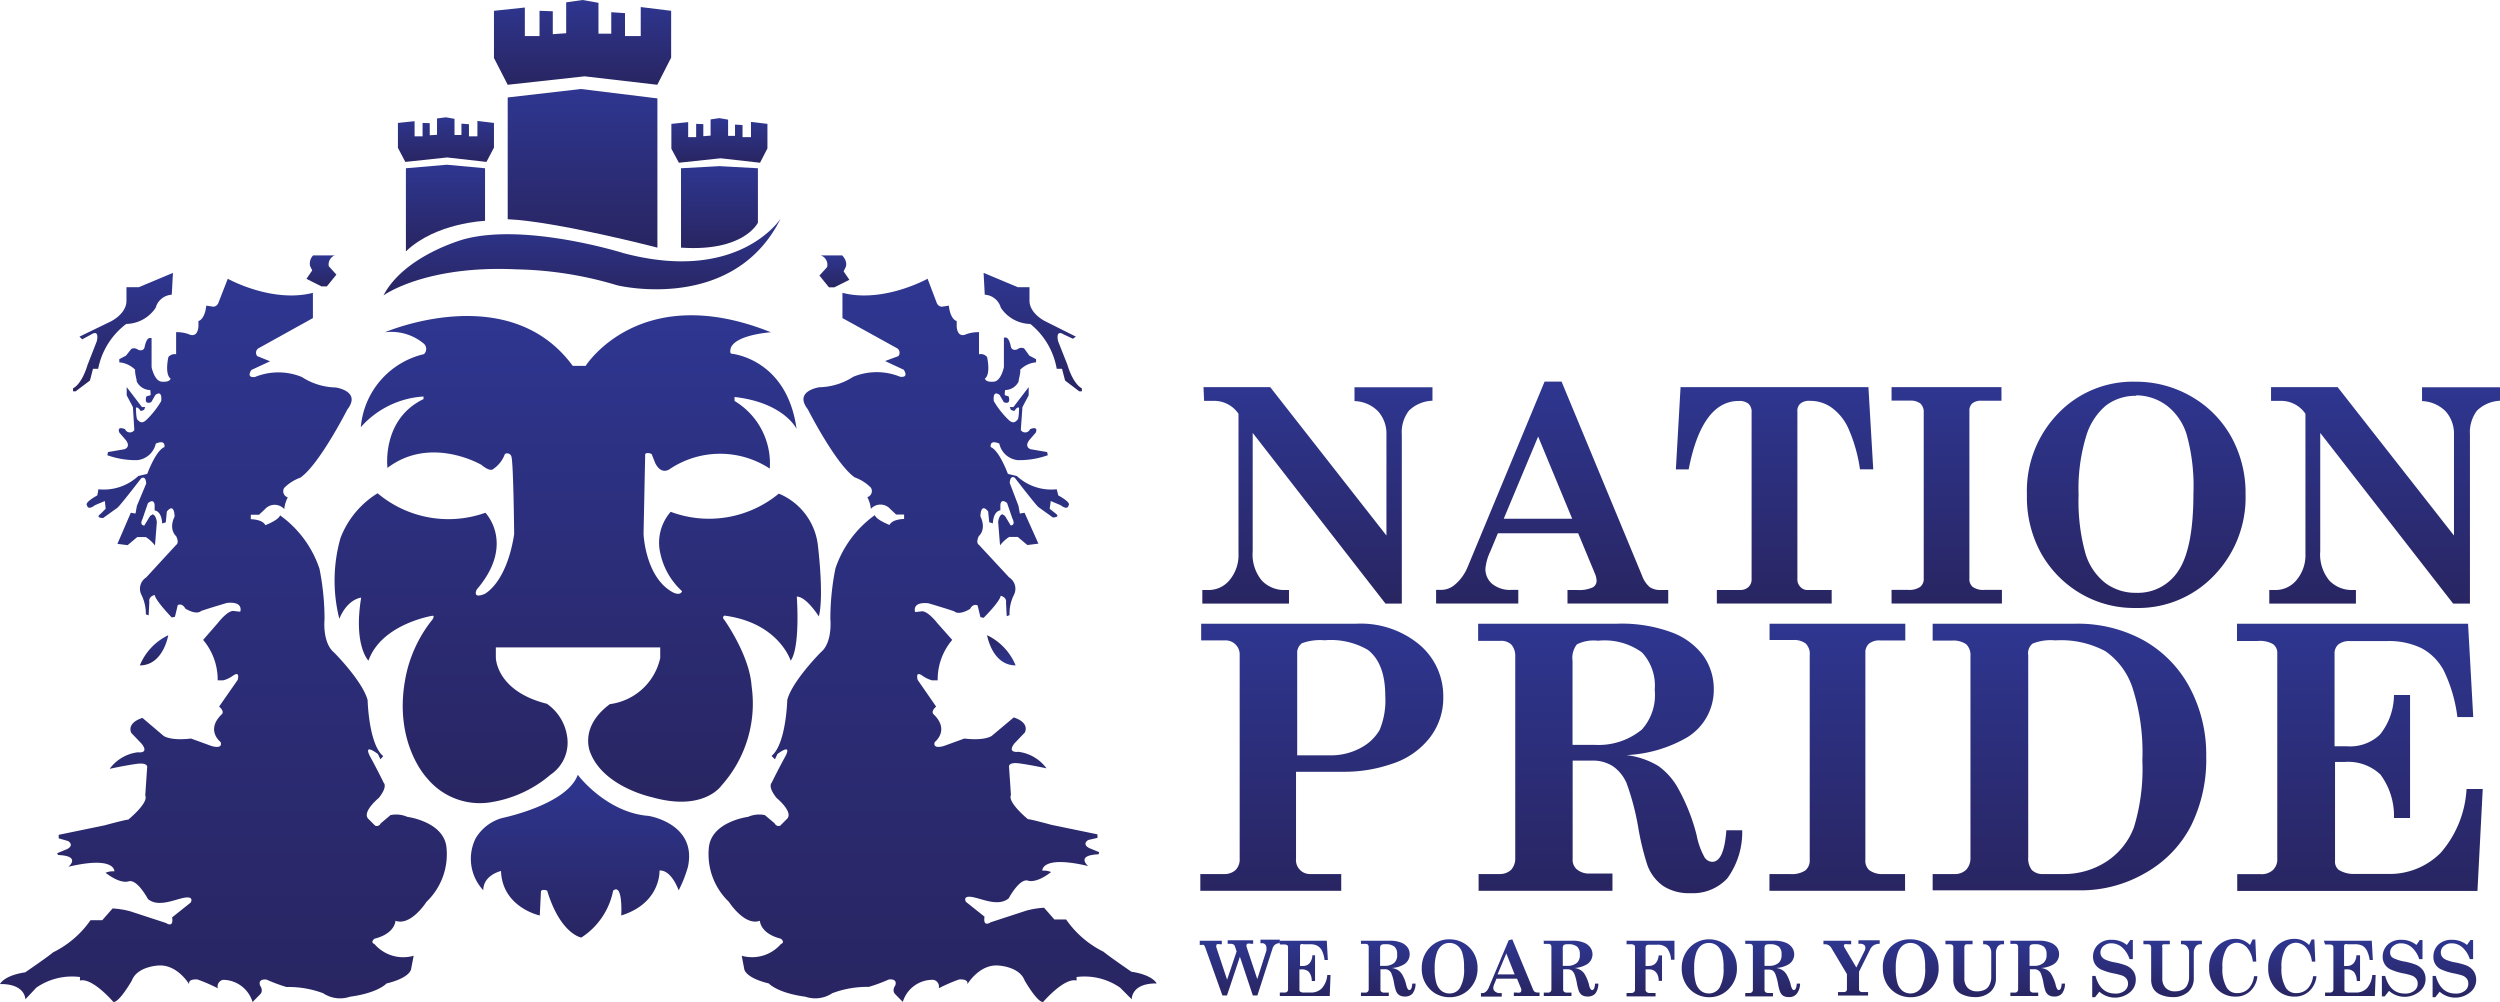 <svg id="Layer_1" data-name="Layer 1" xmlns="http://www.w3.org/2000/svg" xmlns:xlink="http://www.w3.org/1999/xlink" viewBox="0 0 212.92 85.33"><defs><style>.cls-1{fill:url(#linear-gradient);}.cls-2{fill:url(#linear-gradient-2);}.cls-3{fill:url(#linear-gradient-3);}.cls-4{fill:url(#linear-gradient-4);}.cls-5{fill:url(#linear-gradient-5);}.cls-6{fill:url(#linear-gradient-6);}.cls-7{fill:url(#linear-gradient-7);}.cls-8{fill:url(#linear-gradient-8);}.cls-9{fill:url(#linear-gradient-9);}.cls-10{fill:url(#linear-gradient-10);}.cls-11{fill:url(#linear-gradient-11);}.cls-12{fill:url(#linear-gradient-12);}.cls-13{fill:url(#linear-gradient-13);}.cls-14{fill:url(#linear-gradient-14);}.cls-15{fill:url(#linear-gradient-15);}.cls-16{fill:url(#linear-gradient-16);}.cls-17{fill:url(#linear-gradient-17);}.cls-18{fill:url(#linear-gradient-18);}.cls-19{fill:url(#linear-gradient-19);}.cls-20{fill:url(#linear-gradient-20);}.cls-21{fill:url(#linear-gradient-21);}.cls-22{fill:url(#linear-gradient-22);}.cls-23{fill:url(#linear-gradient-23);}.cls-24{fill:url(#linear-gradient-24);}.cls-25{fill:url(#linear-gradient-25);}.cls-26{fill:url(#linear-gradient-26);}.cls-27{fill:url(#linear-gradient-27);}.cls-28{fill:url(#linear-gradient-28);}.cls-29{fill:url(#linear-gradient-29);}.cls-30{fill:url(#linear-gradient-30);}.cls-31{fill:url(#linear-gradient-31);}.cls-32{fill:url(#linear-gradient-32);}.cls-33{fill:url(#linear-gradient-33);}.cls-34{fill:url(#linear-gradient-34);}.cls-35{fill:url(#linear-gradient-35);}.cls-36{fill:url(#linear-gradient-36);}.cls-37{fill:url(#linear-gradient-37);}.cls-38{fill:url(#linear-gradient-38);}.cls-39{fill:url(#linear-gradient-39);}.cls-40{fill:url(#linear-gradient-40);}.cls-41{fill:url(#linear-gradient-41);}.cls-42{fill:url(#linear-gradient-42);}.cls-43{fill:url(#linear-gradient-43);}.cls-44{fill:url(#linear-gradient-44);}.cls-45{fill:url(#linear-gradient-45);}.cls-46{fill:url(#linear-gradient-46);}.cls-47{fill:url(#linear-gradient-47);}.cls-48{fill:url(#linear-gradient-48);}</style><linearGradient id="linear-gradient" x1="10.48" y1="66.43" x2="10.48" y2="56.32" gradientTransform="matrix(1, 0, 0, -1, 0, 92)" gradientUnits="userSpaceOnUse"><stop offset="0" stop-color="#2e3690"/><stop offset="1" stop-color="#292562"/></linearGradient><linearGradient id="linear-gradient-2" x1="27.34" y1="67.92" x2="27.34" y2="65.19" xlink:href="#linear-gradient"/><linearGradient id="linear-gradient-3" x1="19.03" y1="65.93" x2="19.03" y2="4.33" xlink:href="#linear-gradient"/><linearGradient id="linear-gradient-4" x1="13.12" y1="35.61" x2="13.12" y2="33.04" xlink:href="#linear-gradient"/><linearGradient id="linear-gradient-5" x1="87.93" y1="66.43" x2="87.93" y2="56.32" xlink:href="#linear-gradient"/><linearGradient id="linear-gradient-6" x1="71.06" y1="67.92" x2="71.06" y2="65.19" xlink:href="#linear-gradient"/><linearGradient id="linear-gradient-7" x1="79.37" y1="65.93" x2="79.37" y2="4.33" xlink:href="#linear-gradient"/><linearGradient id="linear-gradient-8" x1="85.28" y1="33.04" x2="85.28" y2="35.61" xlink:href="#linear-gradient"/><linearGradient id="linear-gradient-9" x1="49.21" y1="62.82" x2="49.21" y2="21.26" xlink:href="#linear-gradient"/><linearGradient id="linear-gradient-10" x1="49.61" y1="82.09" x2="49.61" y2="68.58" xlink:href="#linear-gradient"/><linearGradient id="linear-gradient-11" x1="49.61" y1="89.67" x2="49.61" y2="82.45" gradientTransform="matrix(1, 0, 0, -1, 0, 89.67)" xlink:href="#linear-gradient"/><linearGradient id="linear-gradient-12" x1="37.94" y1="75.64" x2="37.94" y2="68.26" xlink:href="#linear-gradient"/><linearGradient id="linear-gradient-13" x1="61.27" y1="75.52" x2="61.27" y2="68.54" xlink:href="#linear-gradient"/><linearGradient id="linear-gradient-14" x1="37.98" y1="79.68" x2="37.98" y2="75.88" gradientTransform="matrix(1, 0, 0, -1, 0, 89.67)" xlink:href="#linear-gradient"/><linearGradient id="linear-gradient-15" x1="61.27" y1="79.6" x2="61.27" y2="75.8" gradientTransform="matrix(1, 0, 0, -1, 0, 89.67)" xlink:href="#linear-gradient"/><linearGradient id="linear-gradient-16" x1="49.39" y1="23.65" x2="49.39" y2="9.78" xlink:href="#linear-gradient"/><linearGradient id="linear-gradient-17" x1="49.6" y1="71.06" x2="49.6" y2="64.51" xlink:href="#linear-gradient"/><linearGradient id="linear-gradient-18" x1="112.63" y1="36.55" x2="112.63" y2="13.8" xlink:href="#linear-gradient"/><linearGradient id="linear-gradient-19" x1="137.15" y1="36.55" x2="137.15" y2="13.6" xlink:href="#linear-gradient"/><linearGradient id="linear-gradient-20" x1="156.48" y1="36.55" x2="156.48" y2="13.8" xlink:href="#linear-gradient"/><linearGradient id="linear-gradient-21" x1="176.25" y1="36.55" x2="176.25" y2="13.8" xlink:href="#linear-gradient"/><linearGradient id="linear-gradient-22" x1="200.95" y1="36.55" x2="200.95" y2="13.79" xlink:href="#linear-gradient"/><linearGradient id="linear-gradient-23" x1="112.18" y1="56.7" x2="112.18" y2="38.26" xlink:href="#linear-gradient"/><linearGradient id="linear-gradient-24" x1="132.19" y1="57.17" x2="132.19" y2="38.27" xlink:href="#linear-gradient"/><linearGradient id="linear-gradient-25" x1="151.12" y1="56.7" x2="151.12" y2="38.27" xlink:href="#linear-gradient"/><linearGradient id="linear-gradient-26" x1="165.78" y1="56.7" x2="165.78" y2="38.27" xlink:href="#linear-gradient"/><linearGradient id="linear-gradient-27" x1="181.94" y1="57.16" x2="181.94" y2="37.89" xlink:href="#linear-gradient"/><linearGradient id="linear-gradient-28" x1="203.09" y1="56.7" x2="203.09" y2="38.26" xlink:href="#linear-gradient"/><linearGradient id="linear-gradient-29" x1="105.57" y1="9.55" x2="105.57" y2="4.76" xlink:href="#linear-gradient"/><linearGradient id="linear-gradient-30" x1="111.13" y1="9.55" x2="111.13" y2="4.84" xlink:href="#linear-gradient"/><linearGradient id="linear-gradient-31" x1="118.21" y1="9.55" x2="118.21" y2="4.8" xlink:href="#linear-gradient"/><linearGradient id="linear-gradient-32" x1="123.47" y1="9.67" x2="123.47" y2="4.74" xlink:href="#linear-gradient"/><linearGradient id="linear-gradient-33" x1="128.6" y1="9.67" x2="128.6" y2="4.84" xlink:href="#linear-gradient"/><linearGradient id="linear-gradient-34" x1="133.77" y1="9.55" x2="133.77" y2="4.8" xlink:href="#linear-gradient"/><linearGradient id="linear-gradient-35" x1="140.57" y1="9.55" x2="140.57" y2="4.85" xlink:href="#linear-gradient"/><linearGradient id="linear-gradient-36" x1="145.56" y1="9.67" x2="145.56" y2="4.74" xlink:href="#linear-gradient"/><linearGradient id="linear-gradient-37" x1="150.95" y1="9.55" x2="150.95" y2="4.8" xlink:href="#linear-gradient"/><linearGradient id="linear-gradient-38" x1="157.7" y1="9.55" x2="157.7" y2="4.84" xlink:href="#linear-gradient"/><linearGradient id="linear-gradient-39" x1="162.73" y1="9.67" x2="162.73" y2="4.74" xlink:href="#linear-gradient"/><linearGradient id="linear-gradient-40" x1="168.14" y1="9.55" x2="168.14" y2="4.75" xlink:href="#linear-gradient"/><linearGradient id="linear-gradient-41" x1="173.52" y1="9.55" x2="173.52" y2="4.8" xlink:href="#linear-gradient"/><linearGradient id="linear-gradient-42" x1="180.08" y1="9.67" x2="180.08" y2="4.74" xlink:href="#linear-gradient"/><linearGradient id="linear-gradient-43" x1="184.96" y1="9.55" x2="184.96" y2="4.75" xlink:href="#linear-gradient"/><linearGradient id="linear-gradient-44" x1="190.2" y1="9.67" x2="190.2" y2="4.75" xlink:href="#linear-gradient"/><linearGradient id="linear-gradient-45" x1="195.23" y1="9.67" x2="195.23" y2="4.75" xlink:href="#linear-gradient"/><linearGradient id="linear-gradient-46" x1="200.07" y1="9.55" x2="200.07" y2="4.84" xlink:href="#linear-gradient"/><linearGradient id="linear-gradient-47" x1="204.74" y1="9.67" x2="204.74" y2="4.74" xlink:href="#linear-gradient"/><linearGradient id="linear-gradient-48" x1="209.05" y1="9.67" x2="209.05" y2="4.74" xlink:href="#linear-gradient"/></defs><g id="Blue"><path class="cls-1" d="M6.77,31l2.68-1.3s1.32-.64,1.32-1.75V26.79h1.05l2.91-1.22-.1,1.86a1.51,1.51,0,0,0-1.37,1.11,3.08,3.08,0,0,1-2.51,1.38,6.29,6.29,0,0,0-2.39,3.82H7.92l-.26,1-1.22.92H6.22V35.4s.71-.26,1.24-2l.78-2s.29-1.06-.48-.58L7,31.23Z" transform="translate(0 -2.33)"/><path class="cls-2" d="M26.67,24.08h1.84A.83.83,0,0,0,28,25l.65.72-.81,1h-.46l-1.28-.64.49-.72-.18-.37A1,1,0,0,1,26.67,24.08Z" transform="translate(0 -2.33)"/><path class="cls-3" d="M19.4,26.07s3.76,2.1,7.25,1.2v2.15L22,32a.45.45,0,0,0-.09.66L23,33.1l-1.59.74s-.49.69.3.6a5.27,5.27,0,0,1,4,0,5.5,5.5,0,0,0,2.87.89s2.23.3,1,1.88c0,0-2.39,4.7-4,5.8a3.68,3.68,0,0,0-1.37.87.54.54,0,0,0,.3.81,2.77,2.77,0,0,0-.3,1,1.1,1.1,0,0,0-1.64,0l-.51.48h-.7l0,.38s1,0,1.24.51c0,0,1.16-.45,1.25-.84a9.18,9.18,0,0,1,3.36,4.55,21.94,21.94,0,0,1,.43,4.3s-.21,2,.82,2.84c0,0,2.42,2.43,2.85,4.05,0,0,.09,3.76,1.33,4.77l-.24.27-.21-.45s-1.2-.93-.74.07l.07.14C32.2,68,32.68,69,32.68,69s.37.3-.42,1.29c0,0-1.43,1.17-.91,1.76l.6.6s.28.15.49-.21l.82-.69a2.37,2.37,0,0,1,1.43.15s3.06.39,3.33,2.55a5.61,5.61,0,0,1-1.7,4.69S35,81.23,33.68,80.75c0,0,0,1.08-1.79,1.53,0,0-.39.3,0,.45a3.23,3.23,0,0,0,3.34,1l-.21,1.1s0,.75-2.1,1.26c0,0-.69.8-3.12,1.13a2.6,2.6,0,0,1-2.28-.3,8.5,8.5,0,0,0-3.13-.53,13.86,13.86,0,0,1-1.69-.63s-.76-.12-.55.51c0,0,.33.42,0,.75l-.64.65A2.65,2.65,0,0,0,19,85.78a.58.58,0,0,0-.45.72,14.12,14.12,0,0,0-1.73-.75s-.85-.09-.7.42c0,0-1-1.71-2.61-1.61,0,0-1.82.06-2.28,1.28,0,0-1.06,1.86-1.57,1.83,0,0-1.79-2.1-2.85-1.83v-.3a5.35,5.35,0,0,0-3.71.9l-.94,1S2.18,86.11,0,86.14c0,0,.3-.72,2.15-1,0,0,2-1.37,2.37-1.7A8.38,8.38,0,0,0,7.71,80.7h1l.88-1a7.43,7.43,0,0,1,1.49.24l3.06,1s.67.48.52-.48l1.58-1.26s.33-.54-.49-.42-2.24.87-3.15.12c0,0-.88-1.67-1.61-1.52,0,0-.64.33-2-.72a1.7,1.7,0,0,1,.75-.12s.1-1.34-3.91-.39c0,0,1.12-.92-.88-1L4.86,75l.85-.35s.66-.3.09-.69L5,73.73v-.3l3.92-.81s1.82-.5,2-.48c0,0,1.76-1.43,1.45-2.06l.16-2.36s.15-.48-.91-.33-2.28.42-2.28.42a3.5,3.5,0,0,1,2.4-1.41s1,.15.33-.72l-.88-.92s-.49-.81.94-1.29L13.93,65s.55.44,2.34.23l1.73.63s1,.33.79-.33c0,0-1.31-1,.09-2.36,0,0,.3-.21-.22-.66l1.58-2.27s.24-.78-.36-.39a2.58,2.58,0,0,1-.85.42l-.49,0a5.24,5.24,0,0,0-1.24-3.44l1.27-1.46s.85-1.11,1.37-1l.52.06h0s.33-.9-1.13-.75c0,0-1.63.48-2.21.69,0,0-.33.39-1.34-.21,0,0-.21-.48-.64-.3l-.24,1-.27.06S13.27,53.52,13.17,53c0,0-.54.12-.45.6l-.06,1.14-.24-.09A3.59,3.59,0,0,0,12.05,53a1.14,1.14,0,0,1,.4-1.49L15,48.74s.3-.15,0-.75c0,0-.67-.54-.13-1.67,0,0,0-1.23-.66-.42l-.09.92-.31.09s0-1-.64-1.11v-.44s0-.63-.57-.18l-.46,1.34s-.3.54.15.57l.49-.81.21-.14s.28,0,.37.65l-.16,2a3.12,3.12,0,0,0-.78-.72l-.73,0-.82.69L10,48.65,11.14,46l.4.07.12-.66.79-1.89s0-.71-.43-.45c0,0-1.61,2.1-2,2.49l-1.24.89s-.7,0-.22-.35L9,45.66H9L8.93,45l-.85.36s-.58.48-.67,0c0,0-.3-.18.88-.84L8.38,44a4.32,4.32,0,0,0,3.4-1.13l.76-.18s.73-2,1.46-2.28c0,0,.15-.68-.73-.3a1.81,1.81,0,0,1-1.58,1.41,7.17,7.17,0,0,1-2.55-.42l.06-.27,1.4-.24s.6-.18.09-.81l-.52-.6s-.29-.6.48-.3a.45.45,0,0,0,.79.08L11.32,37l-.53-1v-.7L12.09,37l.28,0-.1.24-.28.1s-.29-.45-.41-.26c0,0,0,.88.13,1s.34.42.77,0a7.44,7.44,0,0,0,1.25-1.59s.14-1-.5-.52l-.35.61s-.63.3-.42-.48A1.83,1.83,0,0,1,12.8,36c.06,0,0-.45,0-.45a1.3,1.3,0,0,1-1.16-.74.38.38,0,0,1,0-.1c-.2-.82-.12-.88-.12-.88a2.16,2.16,0,0,0-1.36-.64l0-.27.57-.3.46-.58a.55.55,0,0,1,.57.08s.46.2.56-.24c0,0,.14-.84.49-.76l.1,0V33.6s.22,1.12.81,1.23c0,0,.71.11.81-.26,0,0-.51-.23-.19-1.83A.7.7,0,0,1,15,32.5V30.62a3,3,0,0,1,1.07.17s.73.42.83-.64v-.48s.53-.08.67-1.31l.52.08s.39.1.55-.42Z" transform="translate(0 -2.33)"/><path class="cls-4" d="M11.91,59a4.91,4.91,0,0,1,2.42-2.57S13.91,59,11.91,59Z" transform="translate(0 -2.33)"/><path class="cls-5" d="M91.63,31,89,29.68s-1.32-.64-1.32-1.75V26.79h-1l-2.91-1.22.1,1.86a1.51,1.51,0,0,1,1.37,1.11,3.08,3.08,0,0,0,2.51,1.38A6.29,6.29,0,0,1,90,33.74h.45l.26,1,1.21.92h.22V35.4s-.7-.26-1.23-2l-.79-2s-.28-1.06.49-.58l.77.36Z" transform="translate(0 -2.33)"/><path class="cls-6" d="M71.73,24.08H69.89a.83.83,0,0,1,.55,1l-.65.72.81,1h.46l1.28-.64-.49-.72.18-.37S72.24,24.64,71.73,24.08Z" transform="translate(0 -2.33)"/><path class="cls-7" d="M79,26.07s-3.76,2.1-7.25,1.2v2.15L76.42,32a.45.45,0,0,1,.09.66l-1.13.42,1.59.74s.49.69-.3.6a5.27,5.27,0,0,0-4,0,5.5,5.5,0,0,1-2.87.89s-2.23.3-1,1.88c0,0,2.39,4.7,4,5.8a3.68,3.68,0,0,1,1.37.87.54.54,0,0,1-.3.81,2.77,2.77,0,0,1,.3,1,1.1,1.1,0,0,1,1.64,0l.51.48H77l0,.38s-1,0-1.24.51c0,0-1.16-.45-1.25-.84a9.18,9.18,0,0,0-3.36,4.55,21.94,21.94,0,0,0-.43,4.3s.21,2-.82,2.84c0,0-2.42,2.43-2.85,4.05,0,0-.09,3.76-1.34,4.77L66,67l.21-.45s1.2-.93.74.07l-.07.14C66.2,68,65.72,69,65.72,69s-.37.3.42,1.29c0,0,1.43,1.17.91,1.76l-.6.6s-.28.15-.49-.21l-.82-.69a2.37,2.37,0,0,0-1.43.15s-3.06.39-3.33,2.55a5.61,5.61,0,0,0,1.7,4.69s1.33,2.09,2.64,1.61c0,0,0,1.08,1.79,1.53,0,0,.39.3,0,.45a3.25,3.25,0,0,1-3.34,1l.21,1.1s0,.75,2.1,1.26c0,0,.69.8,3.12,1.13a2.6,2.6,0,0,0,2.28-.3A8.48,8.48,0,0,1,74,86.38a13.93,13.93,0,0,0,1.7-.63s.76-.12.55.51c0,0-.33.42,0,.75l.64.65a2.65,2.65,0,0,1,2.61-1.88.58.58,0,0,1,.45.72,14.12,14.12,0,0,1,1.73-.75s.85-.09.7.42c0,0,1-1.71,2.61-1.61,0,0,1.82.06,2.28,1.28,0,0,1.06,1.86,1.57,1.83,0,0,1.79-2.1,2.85-1.83v-.3a5.32,5.32,0,0,1,3.7.9l1,1s-.07-1.38,2.12-1.35c0,0-.3-.72-2.15-1,0,0-2-1.37-2.37-1.7a8.38,8.38,0,0,1-3.19-2.75h-1l-.88-1a7.43,7.43,0,0,0-1.49.24l-3.06,1s-.67.48-.52-.48l-1.58-1.26s-.33-.54.49-.42,2.24.87,3.15.12c0,0,.88-1.67,1.61-1.52,0,0,.64.33,2-.72a1.7,1.7,0,0,0-.75-.12s-.1-1.34,3.91-.39c0,0-1.12-.92.88-1l.06-.18-.85-.35s-.66-.3-.09-.69l.79-.18v-.3l-3.92-.81s-1.82-.5-2-.48c0,0-1.76-1.43-1.45-2.06l-.16-2.36s-.15-.48.91-.33,2.28.42,2.28.42a3.5,3.5,0,0,0-2.4-1.41s-1,.15-.33-.72l.88-.92s.49-.81-.94-1.29L84.47,65s-.55.44-2.34.23l-1.73.63s-1,.33-.79-.33c0,0,1.31-1-.09-2.36,0,0-.3-.21.21-.66l-1.57-2.27s-.24-.78.36-.39a2.58,2.58,0,0,0,.85.42l.49,0a5.18,5.18,0,0,1,1.24-3.44L79.83,55.4s-.85-1.11-1.37-1l-.52.06h0s-.33-.9,1.13-.75c0,0,1.63.48,2.21.69,0,0,.33.39,1.34-.21,0,0,.21-.48.64-.3l.24,1,.27.06s1.36-1.34,1.46-1.88c0,0,.54.12.45.6l.06,1.14.24-.09A3.59,3.59,0,0,1,86.35,53a1.14,1.14,0,0,0-.4-1.49l-2.58-2.78s-.3-.15,0-.75c0,0,.67-.54.13-1.67,0,0,0-1.23.66-.42l.09.92.31.09s0-1,.64-1.11v-.44s0-.63.57-.18l.46,1.34s.3.54-.15.57l-.49-.81-.21-.14s-.28,0-.37.65l.16,2a3.12,3.12,0,0,1,.78-.72l.73,0,.82.69.94-.12L87.26,46l-.4.07-.12-.66L86,43.47s0-.71.43-.45c0,0,1.61,2.1,2,2.49l1.24.89s.7,0,.22-.35l-.49-.39h0l.09-.66.85.36s.58.48.67,0c0,0,.3-.18-.88-.84L90,44a4.32,4.32,0,0,1-3.4-1.13l-.76-.18s-.73-2-1.46-2.28c0,0-.15-.68.73-.3a1.79,1.79,0,0,0,1.58,1.41,7.17,7.17,0,0,0,2.55-.42l-.06-.27-1.4-.24s-.6-.18-.09-.81l.52-.6s.29-.6-.48-.3a.45.45,0,0,1-.79.08L87.08,37l.53-1v-.7L86.31,37,86,37l.1.24.28.1s.29-.45.41-.26c0,0,0,.88-.13,1s-.34.42-.77,0a7.44,7.44,0,0,1-1.25-1.59s-.14-1,.5-.52l.35.61s.63.3.42-.48A1.83,1.83,0,0,0,85.6,36c-.06,0,0-.45,0-.45a1.3,1.3,0,0,0,1.16-.74.38.38,0,0,0,0-.1c.2-.82.12-.88.12-.88a2.16,2.16,0,0,1,1.36-.64l0-.27-.57-.3L87.22,32a.55.55,0,0,0-.57.08s-.46.2-.56-.24c0,0-.14-.84-.49-.76l-.1,0V33.6s-.22,1.12-.81,1.23c0,0-.71.11-.81-.26,0,0,.51-.23.19-1.83a.7.7,0,0,0-.69-.24V30.62a3.12,3.12,0,0,0-1.08.17s-.72.42-.82-.64v-.48s-.53-.08-.67-1.31l-.52.08s-.39.1-.55-.42Z" transform="translate(0 -2.33)"/><path class="cls-8" d="M86.5,59a4.94,4.94,0,0,0-2.43-2.57S84.49,59,86.5,59Z" transform="translate(0 -2.33)"/><path class="cls-9" d="M32.78,30.63s10.56-4.56,16,2.86h1.1s4.61-7.34,15.78-2.86c0,0-2.84.18-3.39,1.26,0,0-.17.44,0,.56,0,0,4.74.38,5.57,6.4,0,0-1.07-2.23-5.28-2.71v.34a6.2,6.2,0,0,1,3,5.76,7.71,7.71,0,0,0-8.46,0s-.74.65-1.3-.48L55.5,41s-.38-.19-.55,0l-.14,6.8s.14,3.75,2.54,5c0,0,.59.3.74-.12a6.07,6.07,0,0,1-1.84-3.17,4,4,0,0,1,.87-3.59,9.33,9.33,0,0,0,9.21-1.55,5.44,5.44,0,0,1,3.31,4.26s.56,4.35.1,6.2c0,0-1.06-1.69-1.88-1.69,0,0,.32,4.29-.52,5.46,0,0-1-3.23-5.64-3.84,0,0-.26.12,0,.38,0,0,2.14,3,2.31,5.61a10.47,10.47,0,0,1-2.56,8.48s-1.5,2.25-5.91,1c0,0-4.07-.85-5.24-3.74,0,0-1.07-2.18,1.64-4.19a5.06,5.06,0,0,0,4.29-3.93v-.9l-14,0,0,.86s0,2.85,4.35,3.94a4.09,4.09,0,0,1,1.72,2.78A3.29,3.29,0,0,1,46.9,68.3a10.27,10.27,0,0,1-5,2.34,5.81,5.81,0,0,1-5.5-2s-2.87-2.93-1.9-8.39a11.33,11.33,0,0,1,2.35-5.18s.18-.3,0-.3c0,0-4.35.68-5.47,3.83,0,0-1.29-1.28-.62-5.37,0,0-1.14.08-1.86,1.8A13.3,13.3,0,0,1,29,48.15a7.7,7.7,0,0,1,3.16-3.81A9.36,9.36,0,0,0,41.34,46s2.59,2.65-.73,6.53c0,0-.44.82.63.4,0,0,1.88-.84,2.55-5.1,0,0-.06-6-.23-6.6A.37.37,0,0,0,43,41a2.59,2.59,0,0,1-1,1.28s-.21.29-1-.36c0,0-4.32-2.54-8,.26,0,0-.53-4.13,3.07-5.86v-.22a7.76,7.76,0,0,0-5.34,2.61,7,7,0,0,1,5.38-6.22.61.61,0,0,0,0-.88A4.32,4.32,0,0,0,32.78,30.63Z" transform="translate(0 -2.33)"/><path class="cls-10" d="M43.24,21V10.63l6.23-.72,6.52.8V23.42S47.41,21.19,43.24,21Z" transform="translate(0 -2.33)"/><polygon class="cls-11" points="42.07 0.92 44.7 0.64 44.7 3.07 45.95 3.07 45.95 0.92 47.08 0.96 47.08 2.91 48.22 2.83 48.22 0.2 49.61 0 50.97 0.24 50.97 2.87 52.06 2.87 52.06 1.04 53.23 1.12 53.23 3.07 54.57 3.07 54.57 0.6 57.16 0.92 57.16 4.91 55.98 7.22 49.79 6.5 43.24 7.22 42.07 4.94 42.07 0.92"/><path class="cls-12" d="M34.57,16.66l3.49-.3,3.25.3v4.48s-4.19.15-6.74,2.6Z" transform="translate(0 -2.33)"/><path class="cls-13" d="M58,23.42V16.66l3.27-.18,3.28.18v4.63S63.4,23.79,58,23.42Z" transform="translate(0 -2.33)"/><polygon class="cls-14" points="33.89 10.47 35.31 10.32 35.31 11.61 35.99 11.61 35.99 10.47 36.6 10.49 36.6 11.52 37.22 11.48 37.22 10.09 37.98 9.99 38.71 10.12 38.71 11.5 39.3 11.5 39.3 10.53 39.94 10.58 39.94 11.61 40.66 11.61 40.66 10.3 42.07 10.47 42.07 12.57 41.43 13.79 38.08 13.41 34.52 13.79 33.89 12.59 33.89 10.47"/><polygon class="cls-15" points="57.18 10.55 58.61 10.4 58.61 11.68 59.29 11.68 59.29 10.55 59.9 10.57 59.9 11.6 60.52 11.55 60.52 10.17 61.27 10.06 62.01 10.19 62.01 11.57 62.6 11.57 62.6 10.61 63.24 10.65 63.24 11.68 63.96 11.68 63.96 10.38 65.36 10.55 65.36 12.64 64.73 13.86 61.37 13.48 57.82 13.86 57.18 12.67 57.18 10.55"/><path class="cls-16" d="M55.25,71.82h0s4.13.65,3.34,4.34a10.82,10.82,0,0,1-.79,2s-.6-1.75-1.63-1.69c0,0,.14,2.77-3.26,3.83,0,0,.16-2.79-.69-2.12a6.16,6.16,0,0,1-2.71,4s-1.78-.28-2.91-4c0,0-.53-.19-.53.12l-.1,2s-3.19-.68-3.3-3.79c0,0-1.51.34-1.51,1.64a3.92,3.92,0,0,1-.65-4.42A3.82,3.82,0,0,1,42.76,72s5.55-1.13,6.45-3.69C49.21,68.35,51.66,71.55,55.25,71.82Z" transform="translate(0 -2.33)"/><path class="cls-17" d="M32.66,27.49S36.2,24.9,44,25.27a31.66,31.66,0,0,1,8.57,1.36s9.89,2.42,13.92-5.69c0,0-3.54,5.56-13.38,2.95,0,0-8.37-2.63-13.65-1.17C39.5,22.72,34.45,24.07,32.66,27.49Z" transform="translate(0 -2.33)"/><path class="cls-18" d="M102.3,55.45h13.22a7.82,7.82,0,0,1,5.4,1.81,5.73,5.73,0,0,1,2,4.45,5.49,5.49,0,0,1-1.19,3.5,6.62,6.62,0,0,1-3.17,2.17,12.29,12.29,0,0,1-4,.68h-4.18v7.41a1.19,1.19,0,0,0,1.26,1.3h2.59V78.2h-12V76.77h2a1.4,1.4,0,0,0,1-.34,1.3,1.3,0,0,0,.35-1V58.14a1.2,1.2,0,0,0-1.21-1.27H102.3Zm8.18,11.21h2.8a5.29,5.29,0,0,0,2.6-.63,4,4,0,0,0,1.62-1.53,6.54,6.54,0,0,0,.48-2.91c0-1.85-.5-3.15-1.48-3.91a6.3,6.3,0,0,0-3.7-.82,4.51,4.51,0,0,0-1.91.25,1,1,0,0,0-.41.87v8.68Z" transform="translate(0 -2.33)"/><path class="cls-19" d="M125.93,55.45h11.78a12.31,12.31,0,0,1,4.67.74,5.93,5.93,0,0,1,2.7,2,4.92,4.92,0,0,1,.88,2.85,4.74,4.74,0,0,1-2.22,4.06,11.3,11.3,0,0,1-5.22,1.54,6.84,6.84,0,0,1,2.72.93,5.74,5.74,0,0,1,1.68,1.9,16.35,16.35,0,0,1,1.58,4,6.35,6.35,0,0,0,.67,1.87.81.81,0,0,0,.66.39c.67,0,1.07-.9,1.2-2.69h1.35a6.66,6.66,0,0,1-1.27,4.1A4,4,0,0,1,144,78.4a4.07,4.07,0,0,1-2.33-.6A3.73,3.73,0,0,1,140.3,76a22.64,22.64,0,0,1-.76-3.11,21.57,21.57,0,0,0-1-3.84,3.37,3.37,0,0,0-1.17-1.46,3.12,3.12,0,0,0-1.77-.48h-1.66v8.38a1.07,1.07,0,0,0,.32.85,1.59,1.59,0,0,0,1.07.39h2V78.2H125.93V76.77h1.77a1.4,1.4,0,0,0,1-.36,1.42,1.42,0,0,0,.35-1V58.24a1.47,1.47,0,0,0-.32-1,1.23,1.23,0,0,0-.92-.33h-1.92V55.45Zm8,10.32h1.91a5.81,5.81,0,0,0,4-1.31,4.4,4.4,0,0,0,1.09-3.37,4.17,4.17,0,0,0-1.08-3.19,5.43,5.43,0,0,0-3.75-1,3.19,3.19,0,0,0-1.8.31,1.88,1.88,0,0,0-.37,1.41v7.16Z" transform="translate(0 -2.33)"/><path class="cls-20" d="M150.7,55.45h11.57v1.43h-2.09a1.4,1.4,0,0,0-1,.27,1,1,0,0,0-.31.79V75.55a1.08,1.08,0,0,0,.32.88,1.83,1.83,0,0,0,1.19.34h1.87V78.2H150.7V76.77h1.77a2.05,2.05,0,0,0,1.29-.31,1.1,1.1,0,0,0,.37-.91V58.14a1.24,1.24,0,0,0-.34-1,1.62,1.62,0,0,0-1.08-.3h-2V55.45Z" transform="translate(0 -2.33)"/><path class="cls-21" d="M164.6,55.45h12.14a11.66,11.66,0,0,1,5.82,1.41,10,10,0,0,1,3.92,4,12.13,12.13,0,0,1,1.42,5.89,12.7,12.7,0,0,1-1.3,5.92,9.75,9.75,0,0,1-3.87,4,10.94,10.94,0,0,1-5.54,1.49H164.6V76.77h1.87a1.35,1.35,0,0,0,1-.38,1.45,1.45,0,0,0,.35-1V58.2a1.28,1.28,0,0,0-.36-1,1.93,1.93,0,0,0-1.24-.31H164.6V55.45Zm11.09,21.32a6.66,6.66,0,0,0,3.71-1.06,6,6,0,0,0,2.34-2.91,17,17,0,0,0,.72-5.7,17.92,17.92,0,0,0-.85-6.23,6.14,6.14,0,0,0-2.3-3.08,8,8,0,0,0-4.26-.92,4.18,4.18,0,0,0-1.93.27,1.05,1.05,0,0,0-.38,1V75.32a1.62,1.62,0,0,0,.31,1.11,1.31,1.31,0,0,0,1,.34Z" transform="translate(0 -2.33)"/><path class="cls-22" d="M190.54,55.45H210.2l.44,7.95h-1.35a12.61,12.61,0,0,0-1.18-4,4.62,4.62,0,0,0-1.86-1.86,6.39,6.39,0,0,0-3-.61h-3.09a1.51,1.51,0,0,0-1,.28,1,1,0,0,0-.33.79v7.89h1.06a3.68,3.68,0,0,0,2.81-1,5.44,5.44,0,0,0,1.19-3.37h1.37V72h-1.37a5.91,5.91,0,0,0-1.15-3.7,4,4,0,0,0-3-1.08h-.87v8.42a.9.9,0,0,0,.32.78,2.45,2.45,0,0,0,1.41.34h2.71a6.12,6.12,0,0,0,4.56-1.8,9,9,0,0,0,2.2-5.43h1.38L211,78.21H190.54V76.78h2a1.42,1.42,0,0,0,1.05-.36,1.26,1.26,0,0,0,.36-1V58a.92.92,0,0,0-.36-.81,2.25,2.25,0,0,0-1.29-.27h-1.78V55.45Z" transform="translate(0 -2.33)"/><path class="cls-23" d="M102.5,35.3h5.68l9.9,12.64V39.35a2.85,2.85,0,0,0-.72-2,2.94,2.94,0,0,0-2-.86V35.31H122v1.15a3,3,0,0,0-2,.84,3,3,0,0,0-.61,2.05V53.74H118L106.69,39.2V49.27a3.49,3.49,0,0,0,.79,2.52,2.65,2.65,0,0,0,2,.79h.3v1.16h-7.38V52.58h.51a2.3,2.3,0,0,0,1.83-.87,3.31,3.31,0,0,0,.74-2.24V37.57a2.51,2.51,0,0,0-2.11-1.1h-.82Z" transform="translate(0 -2.33)"/><path class="cls-24" d="M133,34.84l6.86,16.54a2.33,2.33,0,0,0,.64.95,1.59,1.59,0,0,0,.92.25h.66v1.15h-8.58V52.58h.81a2.85,2.85,0,0,0,1.31-.21.64.64,0,0,0,.36-.57,1.68,1.68,0,0,0-.15-.63l-1.42-3.42h-6.84l-.65,1.56a4.32,4.32,0,0,0-.41,1.45,1.65,1.65,0,0,0,.59,1.31,2.42,2.42,0,0,0,1.62.5h.59v1.16h-7V52.57h.39a1.8,1.8,0,0,0,1.18-.42A3.92,3.92,0,0,0,125,50.61l6.55-15.78H133Zm-2,4.67-2.93,7h5.83Z" transform="translate(0 -2.33)"/><path class="cls-25" d="M143.13,35.3h16l.41,7h-1.13a13.06,13.06,0,0,0-1-3.51A4.39,4.39,0,0,0,155.93,37a3.13,3.13,0,0,0-1.78-.53,1.15,1.15,0,0,0-.81.23.8.8,0,0,0-.26.66V51.64a.9.9,0,0,0,.25.67.8.8,0,0,0,.61.27H156v1.15h-9.78V52.58h2a1,1,0,0,0,.7-.26.89.89,0,0,0,.26-.68V37.46a.94.94,0,0,0-.26-.74,1.24,1.24,0,0,0-.84-.24c-2.1,0-3.52,2-4.26,5.83h-1.09Z" transform="translate(0 -2.33)"/><path class="cls-26" d="M161.09,35.3h9.37v1.16h-1.69a1.17,1.17,0,0,0-.79.22.82.82,0,0,0-.25.64V51.59a.88.88,0,0,0,.26.71,1.53,1.53,0,0,0,1,.27h1.51v1.16H161.1V52.57h1.43a1.64,1.64,0,0,0,1-.25.86.86,0,0,0,.31-.73V37.48a1,1,0,0,0-.28-.78,1.33,1.33,0,0,0-.87-.25H161.1V35.3Z" transform="translate(0 -2.33)"/><path class="cls-27" d="M181.86,34.84a9.35,9.35,0,0,1,4.77,1.26,9,9,0,0,1,3.4,3.43,9.87,9.87,0,0,1,1.22,4.9,9.55,9.55,0,0,1-2.69,6.92,8.92,8.92,0,0,1-6.67,2.76,9,9,0,0,1-4.74-1.26,9.2,9.2,0,0,1-3.31-3.39,9.89,9.89,0,0,1-1.21-5,9.47,9.47,0,0,1,2.66-6.92A8.8,8.8,0,0,1,181.86,34.84Zm.08,1.2a4.18,4.18,0,0,0-2.56.81,5.42,5.42,0,0,0-1.71,2.64,15.39,15.39,0,0,0-.64,5,16.49,16.49,0,0,0,.59,5A5,5,0,0,0,179.33,52a4.3,4.3,0,0,0,2.62.82A4.1,4.1,0,0,0,185.49,51c.88-1.27,1.32-3.49,1.32-6.64a16.35,16.35,0,0,0-.57-5,4.93,4.93,0,0,0-1.69-2.48A4.39,4.39,0,0,0,181.94,36Z" transform="translate(0 -2.33)"/><path class="cls-28" d="M193.42,35.3h5.67L209,47.94V39.35a2.85,2.85,0,0,0-.72-2,3,3,0,0,0-2-.86V35.31h6.68v1.15a3,3,0,0,0-2,.84,3.08,3.08,0,0,0-.6,2.05V53.74h-1.43L197.61,39.2V49.27a3.49,3.49,0,0,0,.79,2.52,2.65,2.65,0,0,0,1.94.79h.31v1.16h-7.38V52.58h.51a2.31,2.31,0,0,0,1.83-.87,3.31,3.31,0,0,0,.74-2.24V37.57a2.51,2.51,0,0,0-2.11-1.1h-.82V35.3Z" transform="translate(0 -2.33)"/><path class="cls-29" d="M102.18,82.45h1.88v.3h-.18a.43.43,0,0,0-.23,0,.12.12,0,0,0-.06.12.39.39,0,0,0,0,.13l.92,2.77.81-2.41-.14-.42a.32.32,0,0,0-.12-.17.54.54,0,0,0-.27-.06h-.23v-.3h2.17v.3h-.2a.53.53,0,0,0-.3,0,.16.16,0,0,0-.07.15.28.28,0,0,0,0,.09l.92,2.77.78-2.44a.93.93,0,0,0,0-.22.41.41,0,0,0-.11-.3.35.35,0,0,0-.27-.1h-.13v-.3H109v.3a.63.63,0,0,0-.4.12.62.62,0,0,0-.22.33l-1.29,4h-.39l-1.1-3.3-1.1,3.3h-.39L102.64,83a.48.48,0,0,0-.12-.19.36.36,0,0,0-.19,0h-.15v-.3Z" transform="translate(0 -2.33)"/><path class="cls-30" d="M109,82.45H113l.09,1.64h-.28a2.44,2.44,0,0,0-.24-.83,1,1,0,0,0-.39-.39,1.34,1.34,0,0,0-.62-.12H111a.3.3,0,0,0-.21,0,.21.21,0,0,0-.07.17V84.6h.22a.75.75,0,0,0,.58-.22,1.1,1.1,0,0,0,.25-.69H112v2.19h-.28a1.23,1.23,0,0,0-.24-.77.82.82,0,0,0-.63-.22h-.18v1.74a.17.17,0,0,0,.07.16.48.48,0,0,0,.29.07h.56a1.27,1.27,0,0,0,1-.37,1.9,1.9,0,0,0,.45-1.12h.28l-.07,1.79H109v-.3h.41a.29.29,0,0,0,.22-.07.27.27,0,0,0,.07-.2V83a.19.19,0,0,0-.07-.17.43.43,0,0,0-.26-.06H109v-.29Z" transform="translate(0 -2.33)"/><path class="cls-31" d="M115.89,82.45h2.44a2.49,2.49,0,0,1,1,.16,1.19,1.19,0,0,1,.55.41,1,1,0,0,1,.18.59,1,1,0,0,1-.46.84,2.23,2.23,0,0,1-1.08.32,1.4,1.4,0,0,1,.57.2,1.23,1.23,0,0,1,.35.39,3.26,3.26,0,0,1,.32.82,1.19,1.19,0,0,0,.14.39.19.19,0,0,0,.13.08c.14,0,.23-.18.25-.55h.28a1.36,1.36,0,0,1-.26.85.82.82,0,0,1-.65.25.85.85,0,0,1-.48-.12.75.75,0,0,1-.28-.37,4.24,4.24,0,0,1-.16-.64,3.7,3.7,0,0,0-.21-.79.58.58,0,0,0-.61-.4h-.34v1.73a.21.21,0,0,0,.07.18.33.33,0,0,0,.22.08h.42v.29h-2.37v-.29h.37a.27.27,0,0,0,.29-.29V83a.34.34,0,0,0-.07-.22.27.27,0,0,0-.19-.06h-.4v-.31Zm1.65,2.14h.4a1.18,1.18,0,0,0,.83-.28.89.89,0,0,0,.22-.69.83.83,0,0,0-.22-.66,1.14,1.14,0,0,0-.78-.21.69.69,0,0,0-.37.06.4.4,0,0,0-.08.29v1.49Z" transform="translate(0 -2.33)"/><path class="cls-32" d="M123.45,82.33a2.4,2.4,0,0,1,1.21.32,2.3,2.3,0,0,1,.87.88,2.49,2.49,0,0,1,.31,1.25,2.46,2.46,0,0,1-.68,1.77,2.3,2.3,0,0,1-1.71.71,2.38,2.38,0,0,1-1.21-.32,2.41,2.41,0,0,1-1.15-2.14,2.46,2.46,0,0,1,.68-1.77A2.26,2.26,0,0,1,123.45,82.33Zm0,.31a1,1,0,0,0-.65.21,1.31,1.31,0,0,0-.44.67,3.89,3.89,0,0,0-.17,1.27,4.19,4.19,0,0,0,.15,1.29,1.37,1.37,0,0,0,.44.65,1.11,1.11,0,0,0,.67.21,1,1,0,0,0,.9-.49,3.09,3.09,0,0,0,.34-1.7,4.05,4.05,0,0,0-.15-1.27,1.19,1.19,0,0,0-.43-.63A1.08,1.08,0,0,0,123.47,82.64Z" transform="translate(0 -2.33)"/><path class="cls-33" d="M128.8,82.33l1.75,4.23a.52.52,0,0,0,.16.24.43.43,0,0,0,.24.06h.17v.3h-2.19v-.3h.2a.8.8,0,0,0,.33,0,.16.16,0,0,0,.1-.15.62.62,0,0,0,0-.16l-.36-.87h-1.75l-.16.4a1.09,1.09,0,0,0-.11.37.38.38,0,0,0,.16.33.58.58,0,0,0,.41.13h.15v.3h-1.77v-.3h.1a.47.47,0,0,0,.3-.1,1,1,0,0,0,.28-.4l1.68-4Zm-.51,1.2-.75,1.79H129Z" transform="translate(0 -2.33)"/><path class="cls-34" d="M131.45,82.45h2.44a2.46,2.46,0,0,1,1,.16,1.19,1.19,0,0,1,.55.41,1,1,0,0,1,.19.59,1,1,0,0,1-.46.84,2.3,2.3,0,0,1-1.08.32,1.4,1.4,0,0,1,.56.2,1.12,1.12,0,0,1,.35.39,3.68,3.68,0,0,1,.33.82,1,1,0,0,0,.14.39.17.17,0,0,0,.13.08c.14,0,.22-.18.25-.55h.28a1.43,1.43,0,0,1-.26.85.84.84,0,0,1-.65.25.89.89,0,0,1-.49-.12.8.8,0,0,1-.27-.37,4.24,4.24,0,0,1-.16-.64,4.44,4.44,0,0,0-.21-.79.78.78,0,0,0-.24-.31.7.7,0,0,0-.37-.09h-.35v1.73a.25.25,0,0,0,.07.18.37.37,0,0,0,.22.08h.42v.29h-2.36v-.29h.36a.29.29,0,0,0,.22-.08.28.28,0,0,0,.07-.21V83a.29.29,0,0,0-.07-.22.24.24,0,0,0-.18-.06h-.4v-.31Zm1.65,2.14h.4a1.18,1.18,0,0,0,.83-.28.89.89,0,0,0,.22-.69.83.83,0,0,0-.22-.66,1.14,1.14,0,0,0-.78-.21.72.72,0,0,0-.37.06.4.4,0,0,0-.08.29v1.49Z" transform="translate(0 -2.33)"/><path class="cls-35" d="M138.49,82.45h4.12l0,1.62h-.29a1.83,1.83,0,0,0-.35-1,1.11,1.11,0,0,0-.84-.28h-.69a.34.34,0,0,0-.22.06.25.25,0,0,0-.07.18v1.57h.25c.5,0,.8-.3.87-.9h.28v2.17h-.28a1.33,1.33,0,0,0-.11-.55.87.87,0,0,0-.28-.32.81.81,0,0,0-.41-.11h-.32v1.71a.24.24,0,0,0,.07.2.35.35,0,0,0,.25.1H141v.29h-2.47v-.29h.41a.32.32,0,0,0,.23-.08.28.28,0,0,0,.08-.2V83a.23.23,0,0,0-.08-.19.57.57,0,0,0-.32-.06h-.32v-.29Z" transform="translate(0 -2.33)"/><path class="cls-36" d="M145.54,82.33a2.4,2.4,0,0,1,1.21.32,2.37,2.37,0,0,1,.87.88,2.49,2.49,0,0,1,.31,1.25,2.43,2.43,0,0,1-.69,1.77,2.26,2.26,0,0,1-1.7.71,2.29,2.29,0,0,1-2-1.19,2.52,2.52,0,0,1-.31-1.27,2.46,2.46,0,0,1,.68-1.77A2.26,2.26,0,0,1,145.54,82.33Zm0,.31a1.05,1.05,0,0,0-.65.21,1.38,1.38,0,0,0-.44.67,3.93,3.93,0,0,0-.16,1.27,4.19,4.19,0,0,0,.15,1.29,1.37,1.37,0,0,0,.44.65,1.09,1.09,0,0,0,.67.21,1.06,1.06,0,0,0,.9-.49,3.18,3.18,0,0,0,.34-1.7,4.05,4.05,0,0,0-.15-1.27,1.24,1.24,0,0,0-.43-.63A1.11,1.11,0,0,0,145.55,82.64Z" transform="translate(0 -2.33)"/><path class="cls-37" d="M148.63,82.45h2.44a2.46,2.46,0,0,1,1,.16,1.19,1.19,0,0,1,.55.41,1,1,0,0,1-.27,1.43,2.3,2.3,0,0,1-1.08.32,1.4,1.4,0,0,1,.56.2,1.12,1.12,0,0,1,.35.39,3.68,3.68,0,0,1,.33.82,1,1,0,0,0,.14.39.17.17,0,0,0,.13.08c.14,0,.22-.18.25-.55h.28A1.43,1.43,0,0,1,153,87a.84.84,0,0,1-.65.25.89.89,0,0,1-.49-.12.8.8,0,0,1-.27-.37,4.24,4.24,0,0,1-.16-.64,4.44,4.44,0,0,0-.21-.79A.78.78,0,0,0,151,85a.7.7,0,0,0-.37-.09h-.35v1.73a.25.25,0,0,0,.07.18.37.37,0,0,0,.22.08H151v.29h-2.36v-.29H149a.29.29,0,0,0,.22-.08.28.28,0,0,0,.07-.21V83a.29.29,0,0,0-.07-.22.24.24,0,0,0-.18-.06h-.4v-.31Zm1.65,2.14h.4a1.18,1.18,0,0,0,.83-.28.89.89,0,0,0,.22-.69.83.83,0,0,0-.22-.66,1.14,1.14,0,0,0-.78-.21.69.69,0,0,0-.37.06.4.4,0,0,0-.08.29v1.49Z" transform="translate(0 -2.33)"/><path class="cls-38" d="M155.34,82.45h2.32v.3h-.32a.43.43,0,0,0-.23,0,.13.13,0,0,0-.07.11.35.35,0,0,0,.06.18l1,1.69.68-1.37a.64.64,0,0,0,.09-.31.31.31,0,0,0-.11-.25.53.53,0,0,0-.34-.09h-.14v-.3h1.81v.3a1,1,0,0,0-.5.12.93.93,0,0,0-.33.39l-.93,1.87v1.48a.24.24,0,0,0,.07.19.32.32,0,0,0,.22.06h.48v.3h-2.56v-.3H157a.33.33,0,0,0,.23-.06.24.24,0,0,0,.07-.19V85.29L156,83.11a.71.71,0,0,0-.26-.28.58.58,0,0,0-.33-.08h-.11v-.3Z" transform="translate(0 -2.33)"/><path class="cls-39" d="M162.71,82.33a2.44,2.44,0,0,1,1.22.32,2.37,2.37,0,0,1,.87.88,2.6,2.6,0,0,1,.31,1.25,2.43,2.43,0,0,1-.69,1.77,2.29,2.29,0,0,1-1.7.71,2.35,2.35,0,0,1-1.21-.32,2.44,2.44,0,0,1-.85-.87,2.62,2.62,0,0,1-.3-1.27A2.45,2.45,0,0,1,161,83,2.3,2.3,0,0,1,162.71,82.33Zm0,.31a1.05,1.05,0,0,0-.65.21,1.38,1.38,0,0,0-.44.67,3.93,3.93,0,0,0-.16,1.27,4.19,4.19,0,0,0,.15,1.29,1.3,1.3,0,0,0,.44.65,1.09,1.09,0,0,0,.67.21,1.07,1.07,0,0,0,.9-.49,3.18,3.18,0,0,0,.34-1.7,4.05,4.05,0,0,0-.15-1.27,1.24,1.24,0,0,0-.43-.63A1.11,1.11,0,0,0,162.73,82.64Z" transform="translate(0 -2.33)"/><path class="cls-40" d="M165.63,82.45H168v.3h-.48a.21.21,0,0,0-.16.06.33.33,0,0,0-.06.21v2.61a1.17,1.17,0,0,0,.29.84,1.08,1.08,0,0,0,.8.29,1.43,1.43,0,0,0,.69-.16.86.86,0,0,0,.36-.39,1.48,1.48,0,0,0,.15-.7v-2a.84.84,0,0,0-.17-.57.55.55,0,0,0-.45-.19h-.07v-.3h1.78v.3h-.13a.49.49,0,0,0-.42.21.94.94,0,0,0-.14.52v2.17a1.51,1.51,0,0,1-.48,1.16,1.92,1.92,0,0,1-1.33.44,2.62,2.62,0,0,1-1-.2,1.32,1.32,0,0,1-.63-.51,1.57,1.57,0,0,1-.19-.83V83.07a.37.37,0,0,0-.07-.26.4.4,0,0,0-.25-.06h-.35v-.3Z" transform="translate(0 -2.33)"/><path class="cls-41" d="M171.19,82.45h2.44a2.42,2.42,0,0,1,1,.16,1.22,1.22,0,0,1,.56.41,1,1,0,0,1,.18.59,1,1,0,0,1-.46.84,2.27,2.27,0,0,1-1.08.32,1.34,1.34,0,0,1,.56.2,1,1,0,0,1,.35.39,3.68,3.68,0,0,1,.33.82,1.19,1.19,0,0,0,.14.39.19.19,0,0,0,.13.08c.14,0,.23-.18.25-.55h.28a1.36,1.36,0,0,1-.26.85.82.82,0,0,1-.65.25.85.85,0,0,1-.48-.12.75.75,0,0,1-.28-.37,4.24,4.24,0,0,1-.16-.64,3.7,3.7,0,0,0-.21-.79.58.58,0,0,0-.61-.4h-.34v1.73a.21.21,0,0,0,.07.18.33.33,0,0,0,.22.08h.42v.29h-2.37v-.29h.37a.27.27,0,0,0,.29-.29V83a.34.34,0,0,0-.07-.22.27.27,0,0,0-.19-.06h-.4v-.31Zm1.66,2.14h.4a1.15,1.15,0,0,0,.82-.28.86.86,0,0,0,.23-.69.83.83,0,0,0-.22-.66,1.14,1.14,0,0,0-.78-.21.69.69,0,0,0-.37.06.4.4,0,0,0-.08.29v1.49Z" transform="translate(0 -2.33)"/><path class="cls-42" d="M181.14,82.81l.29-.42h.22l0,1.63h-.28a2.23,2.23,0,0,0-.63-1,1.4,1.4,0,0,0-.9-.35,1,1,0,0,0-.69.23.72.72,0,0,0-.26.55.62.62,0,0,0,.1.35.8.8,0,0,0,.34.27,3.63,3.63,0,0,0,.81.23,5.21,5.21,0,0,1,.94.26,1.42,1.42,0,0,1,.62.49,1.26,1.26,0,0,1,.2.74,1.34,1.34,0,0,1-.44,1,2,2,0,0,1-2.66,0l-.37.47h-.24V85.45h.28q.41,1.5,1.68,1.5a1.21,1.21,0,0,0,.8-.24.76.76,0,0,0,.29-.6.7.7,0,0,0-.13-.42.79.79,0,0,0-.39-.28,5.8,5.8,0,0,0-.72-.18,4.91,4.91,0,0,1-1.1-.35,1.31,1.31,0,0,1-.48-.45,1.21,1.21,0,0,1-.16-.65,1.37,1.37,0,0,1,.43-1,1.6,1.6,0,0,1,1.15-.41A2,2,0,0,1,181.14,82.81Z" transform="translate(0 -2.33)"/><path class="cls-43" d="M182.45,82.45h2.35v.3h-.48a.23.23,0,0,0-.16.06.41.41,0,0,0,0,.21v2.61a1.13,1.13,0,0,0,.29.84,1.05,1.05,0,0,0,.8.29,1.42,1.42,0,0,0,.68-.16.86.86,0,0,0,.36-.39,1.48,1.48,0,0,0,.15-.7v-2a.84.84,0,0,0-.17-.57.55.55,0,0,0-.45-.19h-.07v-.3h1.78v.3h-.12a.46.46,0,0,0-.42.21.86.86,0,0,0-.15.52v2.17a1.51,1.51,0,0,1-.48,1.16,1.9,1.9,0,0,1-1.33.44,2.62,2.62,0,0,1-1-.2,1.32,1.32,0,0,1-.63-.51,1.57,1.57,0,0,1-.19-.83V83.07a.37.37,0,0,0-.07-.26.38.38,0,0,0-.25-.06h-.34v-.3Z" transform="translate(0 -2.33)"/><path class="cls-44" d="M191.63,82.81l.22-.47h.23l.08,1.89h-.29a2.23,2.23,0,0,0-.51-1.21,1.18,1.18,0,0,0-.86-.4,1.07,1.07,0,0,0-.88.51,2.94,2.94,0,0,0-.34,1.61,3.08,3.08,0,0,0,.38,1.73,1,1,0,0,0,.9.44,1.31,1.31,0,0,0,1-.44,1.86,1.86,0,0,0,.41-1h.29a2,2,0,0,1-.61,1.27,1.78,1.78,0,0,1-1.25.47,2.14,2.14,0,0,1-1.61-.68,2.45,2.45,0,0,1-.64-1.75,2.5,2.5,0,0,1,.74-1.89,2.13,2.13,0,0,1,1.5-.6,1.8,1.8,0,0,1,.62.11A1.93,1.93,0,0,1,191.63,82.81Z" transform="translate(0 -2.33)"/><path class="cls-45" d="M196.66,82.81l.22-.47h.23l.08,1.89h-.29a2.23,2.23,0,0,0-.51-1.21,1.18,1.18,0,0,0-.86-.4,1.07,1.07,0,0,0-.88.51,2.94,2.94,0,0,0-.34,1.61,3.08,3.08,0,0,0,.38,1.73,1,1,0,0,0,.9.44,1.31,1.31,0,0,0,1-.44,1.86,1.86,0,0,0,.41-1h.29a2,2,0,0,1-.61,1.27,1.78,1.78,0,0,1-1.25.47,2.14,2.14,0,0,1-1.61-.68,2.45,2.45,0,0,1-.64-1.75,2.5,2.5,0,0,1,.74-1.89,2.13,2.13,0,0,1,1.5-.6,1.8,1.8,0,0,1,.62.11A1.93,1.93,0,0,1,196.66,82.81Z" transform="translate(0 -2.33)"/><path class="cls-46" d="M197.92,82.45H202l.09,1.64h-.27a2.65,2.65,0,0,0-.25-.83,1,1,0,0,0-.38-.39,1.41,1.41,0,0,0-.63-.12h-.64a.31.31,0,0,0-.21,0,.24.24,0,0,0-.07.17V84.6h.22a.75.75,0,0,0,.58-.22,1.1,1.1,0,0,0,.25-.69H201v2.19h-.28a1.23,1.23,0,0,0-.24-.77.81.81,0,0,0-.63-.22h-.18v1.74a.17.17,0,0,0,.07.16.5.5,0,0,0,.29.07h.56a1.27,1.27,0,0,0,1-.37,1.9,1.9,0,0,0,.45-1.12h.29l-.07,1.79h-4.24v-.3h.42a.26.26,0,0,0,.29-.27V83a.2.2,0,0,0-.08-.17.41.41,0,0,0-.26-.06h-.37Z" transform="translate(0 -2.33)"/><path class="cls-47" d="M205.8,82.81l.29-.42h.23l0,1.63h-.28a2.23,2.23,0,0,0-.63-1,1.36,1.36,0,0,0-.9-.35,1,1,0,0,0-.68.23.7.7,0,0,0-.27.55.63.63,0,0,0,.11.35A.83.83,0,0,0,204,84a3.76,3.76,0,0,0,.82.23,5.3,5.3,0,0,1,.93.26,1.42,1.42,0,0,1,.62.49,1.27,1.27,0,0,1,.21.74,1.31,1.31,0,0,1-.45,1,2,2,0,0,1-2.66,0l-.37.47h-.24V85.45h.28q.42,1.5,1.68,1.5a1.21,1.21,0,0,0,.8-.24.73.73,0,0,0,.29-.6.64.64,0,0,0-.13-.42.79.79,0,0,0-.39-.28,5,5,0,0,0-.71-.18,4.85,4.85,0,0,1-1.11-.35,1.17,1.17,0,0,1-.64-1.1,1.4,1.4,0,0,1,.43-1,1.62,1.62,0,0,1,1.15-.41A2,2,0,0,1,205.8,82.81Z" transform="translate(0 -2.33)"/><path class="cls-48" d="M210.11,82.81l.29-.42h.23l0,1.63h-.28a2.23,2.23,0,0,0-.63-1,1.36,1.36,0,0,0-.9-.35,1,1,0,0,0-.68.23.69.69,0,0,0-.26.55.62.62,0,0,0,.1.35.8.8,0,0,0,.34.27,3.47,3.47,0,0,0,.81.23,5.78,5.78,0,0,1,.94.26,1.38,1.38,0,0,1,.61.49,1.27,1.27,0,0,1,.21.74,1.31,1.31,0,0,1-.45,1,2,2,0,0,1-2.66,0l-.37.47h-.23V85.45h.27q.42,1.5,1.68,1.5a1.18,1.18,0,0,0,.8-.24.73.73,0,0,0,.29-.6.7.7,0,0,0-.12-.42.89.89,0,0,0-.39-.28,5.8,5.8,0,0,0-.72-.18,4.85,4.85,0,0,1-1.11-.35,1.14,1.14,0,0,1-.63-1.1,1.39,1.39,0,0,1,.42-1,1.62,1.62,0,0,1,1.15-.41A2,2,0,0,1,210.11,82.81Z" transform="translate(0 -2.33)"/></g></svg>